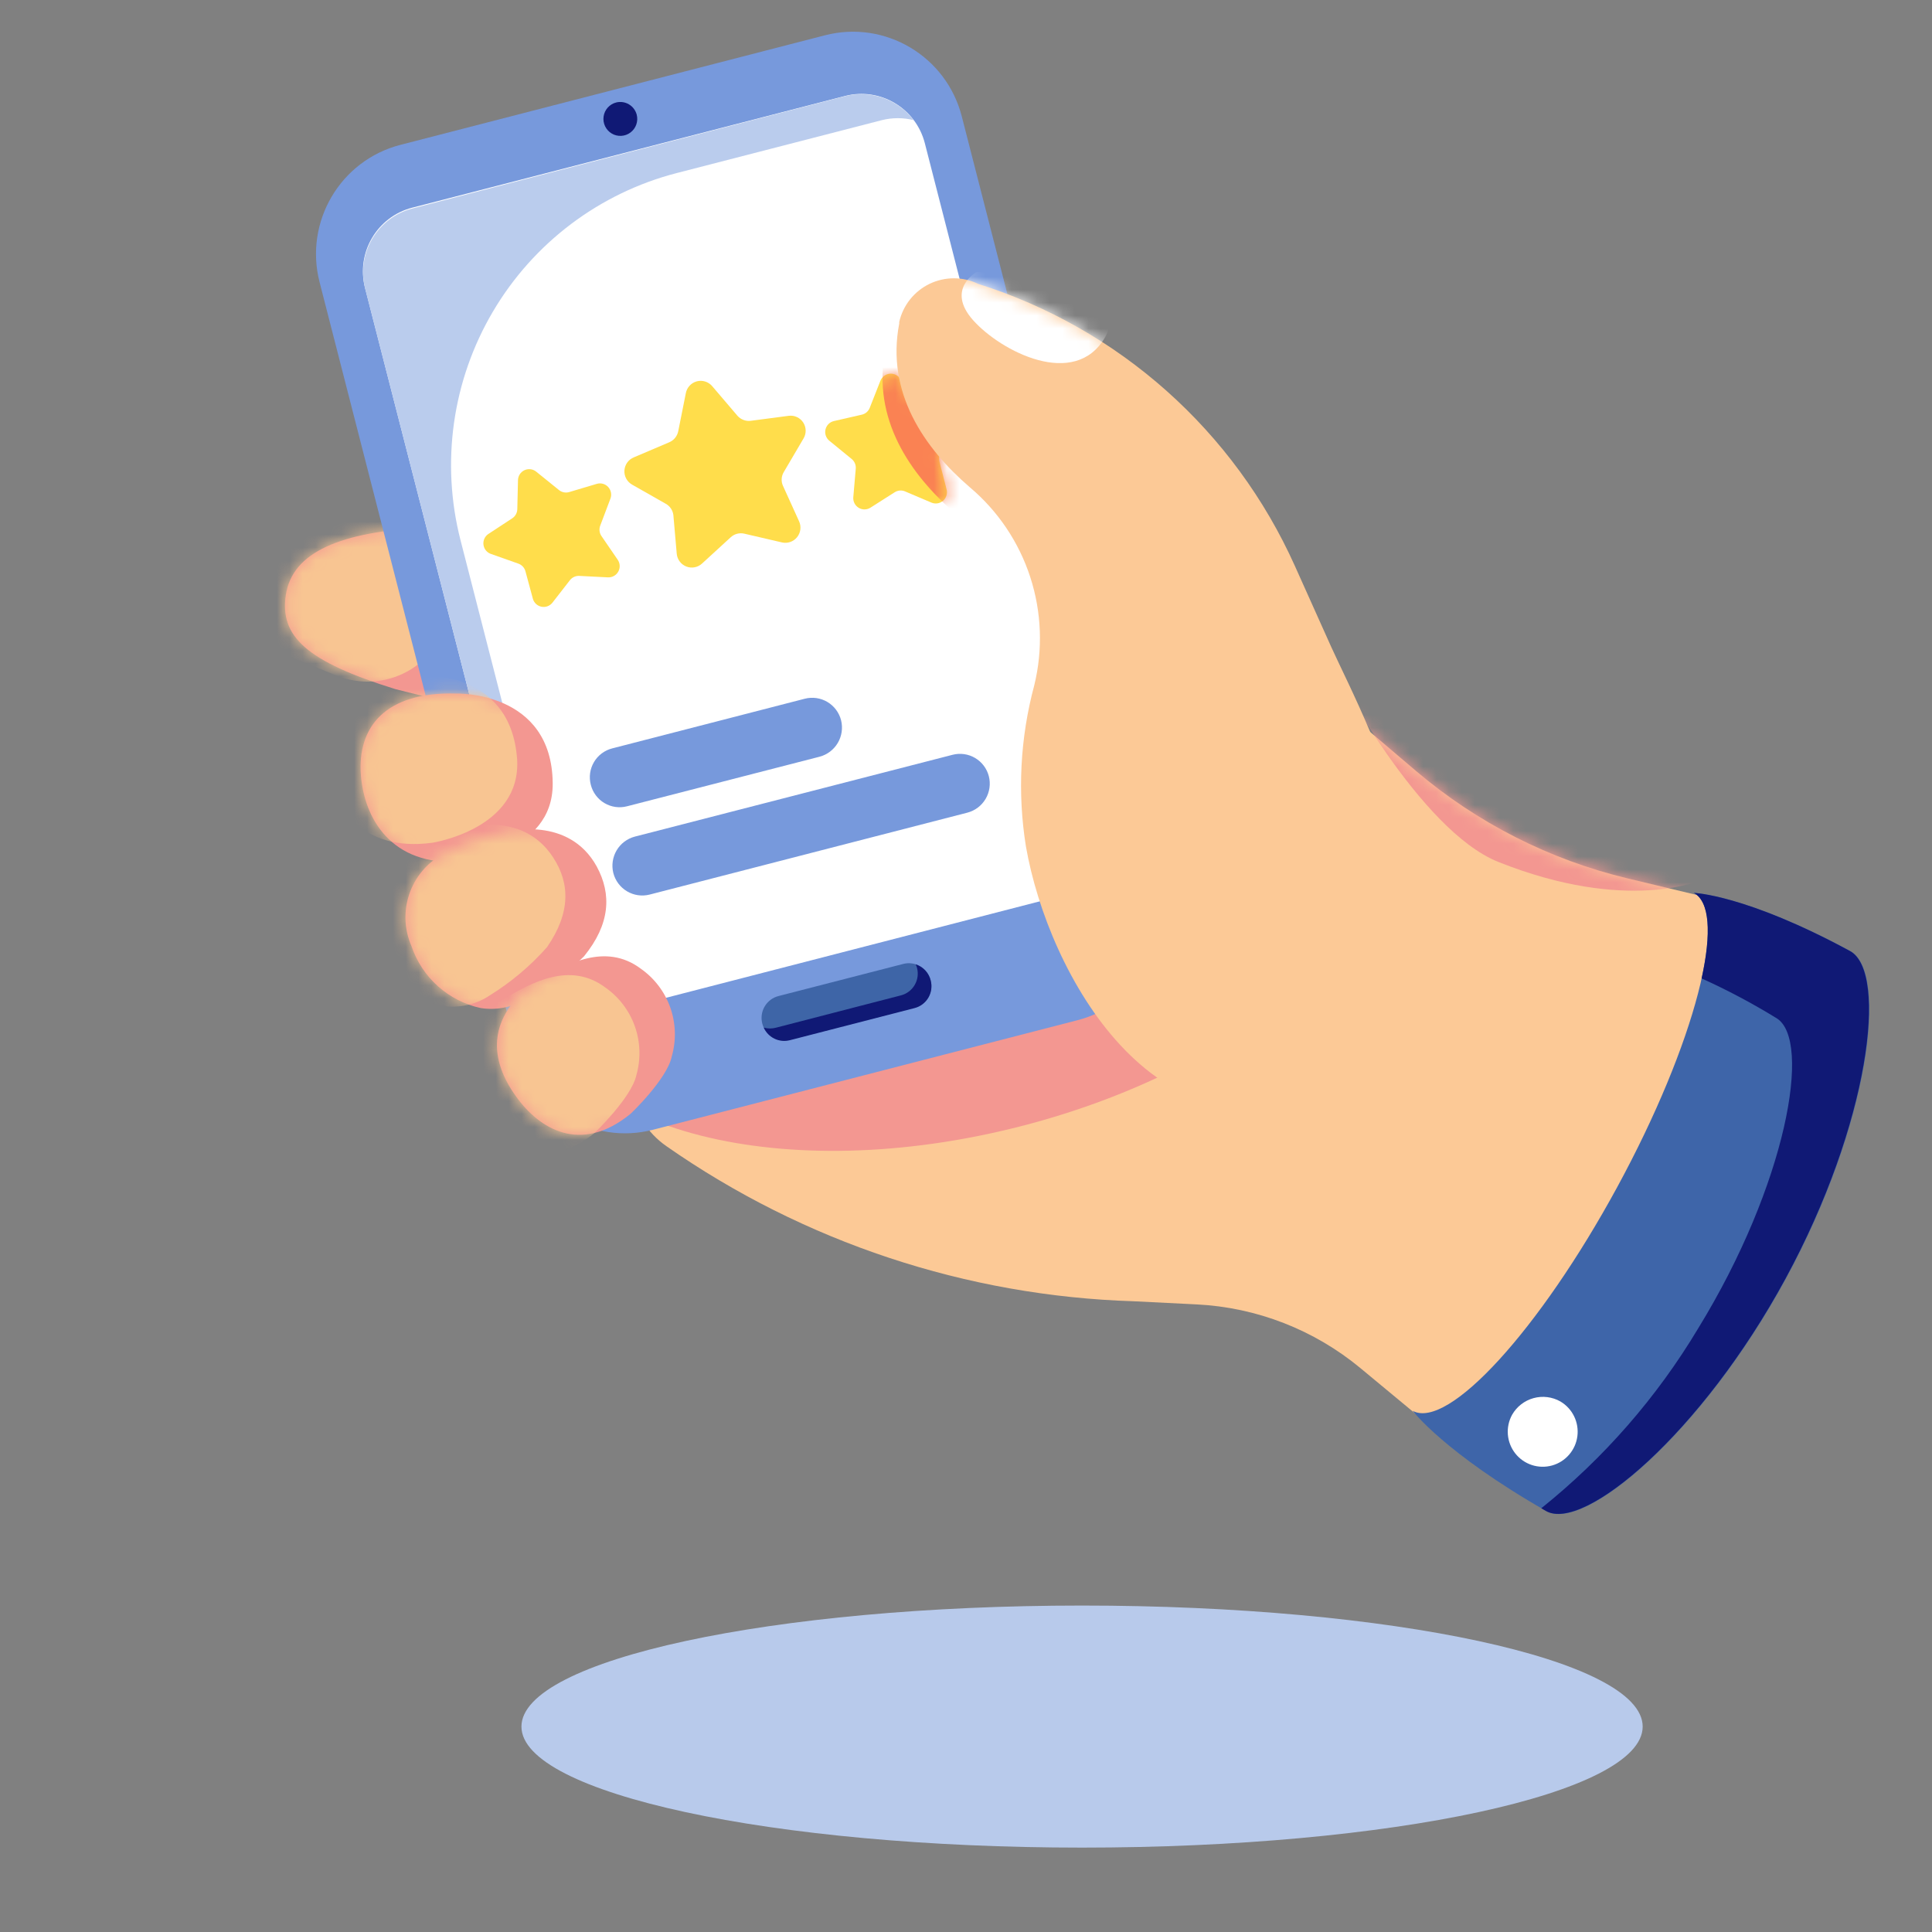 <svg width="150" height="150" viewBox="0 0 150 150" fill="none" xmlns="http://www.w3.org/2000/svg">
<rect x="0" y="0" width="150" height="150" fill="#808080" stroke="none"/>
<path d="M84.011 143.448C108.05 143.448 127.537 139.241 127.537 134.052C127.537 128.862 108.05 124.655 84.011 124.655C59.972 124.655 40.485 128.862 40.485 134.052C40.485 139.241 59.972 143.448 84.011 143.448Z" fill="#B8CAEB"/>
<path d="M134.583 97.444C137.975 91.45 139.801 83.581 137.636 73.434C137.459 72.624 137.056 71.881 136.474 71.292C135.892 70.703 135.154 70.293 134.348 70.11L126.371 68.199C120.319 66.749 114.69 63.892 109.941 59.859L93.623 45.978C90.111 42.985 85.654 41.337 81.045 41.328L50.384 79.393C49.81 80.098 49.388 80.915 49.144 81.792C48.901 82.669 48.84 83.588 48.968 84.489C49.095 85.391 49.408 86.256 49.885 87.031C50.362 87.805 50.994 88.472 51.741 88.99C62.417 96.441 75.021 100.624 88.021 101.03L92.909 101.274C97.577 101.507 102.044 103.248 105.644 106.238L112.811 112.179C113.45 112.722 114.231 113.068 115.061 113.177C115.891 113.285 116.735 113.151 117.491 112.79C121.631 110.818 129.72 106.098 134.583 97.513V97.444Z" fill="#FCC996"/>
<mask id="mask0_158_186" style="mask-type:luminance" maskUnits="userSpaceOnUse" x="48" y="41" width="91" height="73">
<path d="M134.583 97.444C137.975 91.45 139.801 83.581 137.636 73.434C137.459 72.624 137.056 71.881 136.474 71.292C135.892 70.703 135.154 70.293 134.348 70.11L126.371 68.199C120.319 66.749 114.69 63.892 109.941 59.859L93.623 45.978C90.111 42.985 85.654 41.337 81.045 41.328L50.384 79.393C49.81 80.098 49.388 80.915 49.144 81.792C48.901 82.669 48.84 83.588 48.968 84.489C49.095 85.391 49.408 86.256 49.885 87.031C50.362 87.805 50.994 88.472 51.741 88.99C62.417 96.441 75.021 100.624 88.021 101.03L92.909 101.274C97.577 101.507 102.044 103.248 105.644 106.238L112.811 112.179C113.45 112.722 114.231 113.068 115.061 113.177C115.891 113.285 116.735 113.151 117.491 112.79C121.631 110.818 129.72 106.098 134.583 97.513V97.444Z" fill="white"/>
</mask>
<g mask="url(#mask0_158_186)">
<path d="M79.239 87.445C97.581 82.742 110.385 70.827 107.838 60.832C105.29 50.837 88.356 46.548 70.014 51.251C51.672 55.954 38.867 67.869 41.415 77.864C43.962 87.859 60.896 92.148 79.239 87.445Z" fill="#F39791"/>
<path d="M103.713 52.094C103.713 52.094 110.176 64.474 116.343 66.926C126.415 70.939 132.121 68.304 132.121 68.304L103.713 52.094Z" fill="#F39791"/>
</g>
<path d="M131.512 69.325C134.261 70.825 131.599 81.05 125.571 92.148C119.543 103.245 112.428 111.036 109.68 109.536C109.68 109.536 112.159 112.808 120.048 117.318C122.988 119.002 132.121 111.298 138.645 99.293C145.168 87.288 146.638 75.458 143.655 73.844C135.531 69.447 131.512 69.325 131.512 69.325Z" fill="#3E65A9"/>
<path d="M131.512 69.325C132.747 70.005 132.886 72.457 132.112 75.964C134.115 76.869 136.058 77.901 137.931 79.052C140.706 80.745 138.697 91.982 131.843 103.141C128.644 108.484 124.52 113.211 119.665 117.1L120.022 117.309C122.962 118.993 132.095 111.289 138.618 99.285C145.142 87.28 146.612 75.449 143.629 73.835C135.531 69.447 131.512 69.325 131.512 69.325Z" fill="#101975"/>
<path d="M121.153 108.812C121.612 109.083 121.981 109.484 122.215 109.965C122.449 110.446 122.536 110.985 122.466 111.515C122.396 112.045 122.172 112.542 121.821 112.946C121.471 113.349 121.01 113.639 120.496 113.781C119.982 113.923 119.438 113.91 118.931 113.744C118.424 113.578 117.978 113.265 117.647 112.846C117.316 112.427 117.116 111.919 117.071 111.386C117.026 110.853 117.139 110.319 117.395 109.85C117.756 109.213 118.355 108.745 119.06 108.551C119.764 108.356 120.517 108.45 121.153 108.812Z" fill="white"/>
<path d="M22.193 46.178C22.715 42.855 26.412 41.293 33.101 40.944L43.182 41.005C42.312 44.713 41.26 51.352 42.982 56.578L30.709 53.507C23.802 51.361 21.697 49.415 22.193 46.178Z" fill="#F39791"/>
<mask id="mask1_158_186" style="mask-type:luminance" maskUnits="userSpaceOnUse" x="22" y="40" width="22" height="17">
<path d="M22.193 46.178C22.715 42.855 26.412 41.293 33.101 40.944L43.182 41.005C42.312 44.713 41.26 51.352 42.982 56.578L30.709 53.507C23.802 51.361 21.697 49.415 22.193 46.178Z" fill="white"/>
</mask>
<g mask="url(#mask1_158_186)">
<path d="M15.461 42.689C16.435 39.469 20.314 38.44 26.977 39.051L37.737 39.356C37.023 41.162 35.388 44.879 34.849 47.67C34.674 48.606 34.295 49.491 33.738 50.262C33.181 51.033 32.461 51.67 31.629 52.128C30.797 52.586 29.874 52.853 28.927 52.911C27.98 52.968 27.032 52.814 26.151 52.46L22.88 51.134C16.331 48.037 14.513 45.812 15.461 42.689Z" fill="#F8C592"/>
</g>
<path d="M64.049 2.74L31.086 11.247C26.42 12.452 23.611 17.222 24.811 21.903L40.08 81.419C41.28 86.1 46.036 88.917 50.703 87.713L83.665 79.206C88.331 78.001 91.141 73.231 89.94 68.55L74.672 9.034C73.471 4.354 68.715 1.536 64.049 2.74Z" fill="#7799DC"/>
<path d="M65.609 7.452L31.998 16.126C29.277 16.829 27.638 19.611 28.338 22.341L41.786 74.76C42.486 77.49 45.26 79.133 47.982 78.431L81.593 69.756C84.314 69.054 85.953 66.272 85.253 63.542L71.805 11.123C71.105 8.393 68.331 6.749 65.609 7.452Z" fill="white"/>
<path d="M44.661 76.627L35.754 41.938C34.214 35.926 35.117 29.546 38.265 24.201C41.413 18.857 46.548 14.984 52.541 13.436L68.476 9.326C69.282 9.126 70.124 9.126 70.929 9.326C70.322 8.527 69.493 7.924 68.546 7.594C67.6 7.263 66.577 7.22 65.606 7.468L31.996 16.192C30.704 16.532 29.596 17.367 28.911 18.517C28.227 19.667 28.019 21.041 28.334 22.343L41.782 74.751C42.012 75.651 42.483 76.47 43.143 77.12C43.804 77.771 44.63 78.228 45.53 78.442C45.124 77.9 44.829 77.283 44.661 76.627Z" fill="#BACCED"/>
<path d="M49.436 8.908C49.5 9.16 49.488 9.426 49.401 9.671C49.315 9.917 49.158 10.131 48.95 10.287C48.742 10.443 48.493 10.534 48.234 10.548C47.974 10.562 47.717 10.499 47.494 10.366C47.27 10.233 47.091 10.037 46.979 9.802C46.867 9.568 46.826 9.305 46.863 9.047C46.899 8.789 47.011 8.548 47.184 8.354C47.358 8.16 47.584 8.022 47.836 7.957C48.173 7.872 48.531 7.924 48.831 8.102C49.13 8.28 49.348 8.57 49.436 8.908Z" fill="#101975"/>
<path d="M61.309 80.728C60.86 80.843 60.384 80.775 59.985 80.539C59.586 80.303 59.297 79.917 59.182 79.467C59.067 79.017 59.134 78.539 59.37 78.139C59.606 77.739 59.99 77.45 60.439 77.334L70.129 74.839C70.351 74.781 70.582 74.769 70.809 74.801C71.036 74.833 71.255 74.91 71.452 75.027C71.65 75.144 71.822 75.299 71.96 75.483C72.098 75.667 72.198 75.876 72.255 76.099C72.312 76.322 72.325 76.554 72.293 76.782C72.261 77.01 72.184 77.229 72.067 77.427C71.951 77.625 71.796 77.798 71.613 77.936C71.429 78.075 71.221 78.175 70.999 78.232L61.309 80.728Z" fill="#3E65A7"/>
<path d="M71.095 74.874C71.138 74.963 71.173 75.056 71.199 75.153C71.256 75.375 71.27 75.606 71.238 75.834C71.206 76.061 71.13 76.28 71.013 76.478C70.897 76.676 70.743 76.849 70.56 76.986C70.377 77.124 70.168 77.225 69.946 77.281L60.265 79.785C59.949 79.873 59.616 79.873 59.3 79.785C59.467 80.161 59.762 80.465 60.131 80.643C60.5 80.822 60.921 80.864 61.318 80.763L71.008 78.267C71.23 78.21 71.44 78.11 71.623 77.971C71.807 77.833 71.962 77.659 72.078 77.461C72.195 77.262 72.271 77.042 72.302 76.814C72.333 76.585 72.319 76.353 72.26 76.13C72.19 75.838 72.046 75.568 71.842 75.348C71.638 75.128 71.38 74.965 71.095 74.874Z" fill="#101975"/>
<path d="M63.631 58.751L48.688 62.598C48.394 62.675 48.087 62.694 47.786 62.652C47.485 62.61 47.195 62.508 46.933 62.353C46.671 62.199 46.442 61.993 46.26 61.749C46.077 61.505 45.945 61.227 45.87 60.932C45.793 60.637 45.775 60.329 45.816 60.027C45.858 59.725 45.959 59.434 46.114 59.172C46.268 58.909 46.473 58.679 46.716 58.496C46.959 58.313 47.236 58.18 47.531 58.105L62.483 54.249C62.778 54.173 63.085 54.156 63.386 54.199C63.687 54.242 63.977 54.344 64.239 54.5C64.501 54.656 64.729 54.861 64.912 55.106C65.094 55.35 65.226 55.628 65.302 55.924C65.45 56.521 65.358 57.152 65.045 57.681C64.732 58.21 64.225 58.594 63.631 58.751Z" fill="#7799DC"/>
<path d="M75.104 63.095L50.436 69.455C49.841 69.606 49.211 69.515 48.682 69.201C48.154 68.887 47.772 68.376 47.618 67.78C47.47 67.184 47.562 66.552 47.874 66.023C48.187 65.494 48.695 65.11 49.288 64.954L73.956 58.602C74.55 58.448 75.181 58.538 75.709 58.85C76.238 59.163 76.621 59.673 76.774 60.269C76.925 60.865 76.834 61.498 76.521 62.028C76.208 62.557 75.699 62.941 75.104 63.095Z" fill="#7799DC"/>
<path d="M55.299 29.986L57.256 32.281C57.382 32.423 57.54 32.533 57.717 32.601C57.894 32.67 58.085 32.694 58.273 32.673L61.257 32.281C61.471 32.257 61.688 32.293 61.882 32.385C62.077 32.477 62.243 32.621 62.361 32.802C62.479 32.983 62.545 33.193 62.551 33.409C62.557 33.625 62.504 33.838 62.396 34.025L60.857 36.643C60.757 36.805 60.7 36.99 60.689 37.18C60.678 37.371 60.715 37.561 60.796 37.733L62.04 40.473C62.132 40.673 62.166 40.895 62.138 41.113C62.111 41.332 62.022 41.538 61.884 41.709C61.745 41.88 61.562 42.008 61.354 42.08C61.146 42.151 60.923 42.163 60.709 42.113L57.778 41.432C57.592 41.391 57.399 41.395 57.216 41.445C57.032 41.495 56.864 41.59 56.725 41.72L54.507 43.753C54.345 43.903 54.145 44.004 53.929 44.044C53.713 44.085 53.49 44.065 53.285 43.984C53.081 43.904 52.902 43.769 52.771 43.592C52.639 43.415 52.56 43.205 52.541 42.986L52.28 39.984C52.257 39.803 52.191 39.629 52.088 39.477C51.986 39.326 51.849 39.2 51.689 39.112L49.079 37.629C48.886 37.52 48.727 37.36 48.621 37.165C48.515 36.97 48.466 36.749 48.479 36.527C48.493 36.306 48.569 36.093 48.698 35.912C48.827 35.732 49.005 35.592 49.21 35.509L51.976 34.331C52.153 34.253 52.308 34.132 52.428 33.98C52.547 33.828 52.628 33.649 52.663 33.458L53.246 30.536C53.285 30.316 53.387 30.112 53.538 29.948C53.689 29.783 53.883 29.665 54.098 29.608C54.314 29.55 54.541 29.555 54.753 29.622C54.966 29.689 55.155 29.815 55.299 29.986Z" fill="#FFDD4B"/>
<path d="M41.66 36.643L43.399 38.047C43.509 38.136 43.638 38.196 43.776 38.224C43.913 38.251 44.056 38.244 44.191 38.205L46.33 37.568C46.486 37.52 46.653 37.518 46.81 37.561C46.967 37.604 47.109 37.691 47.22 37.811C47.33 37.931 47.405 38.08 47.435 38.24C47.466 38.401 47.451 38.567 47.392 38.719L46.6 40.813C46.55 40.945 46.533 41.087 46.55 41.226C46.566 41.366 46.616 41.5 46.696 41.616L47.957 43.457C48.05 43.59 48.103 43.748 48.112 43.91C48.12 44.073 48.083 44.235 48.004 44.378C47.925 44.52 47.808 44.638 47.666 44.717C47.524 44.797 47.363 44.834 47.2 44.826L44.974 44.713C44.833 44.706 44.694 44.734 44.566 44.793C44.439 44.852 44.328 44.942 44.243 45.053L42.886 46.798C42.788 46.921 42.658 47.014 42.511 47.069C42.364 47.123 42.205 47.137 42.051 47.108C41.896 47.08 41.753 47.01 41.635 46.906C41.517 46.802 41.429 46.669 41.381 46.519L40.798 44.364C40.763 44.227 40.694 44.1 40.599 43.995C40.503 43.89 40.384 43.81 40.25 43.762L38.154 43.02C37.997 42.974 37.856 42.884 37.747 42.761C37.639 42.638 37.567 42.486 37.541 42.324C37.514 42.161 37.534 41.995 37.598 41.843C37.662 41.692 37.767 41.562 37.902 41.468L39.763 40.246C39.882 40.17 39.981 40.065 40.05 39.942C40.12 39.819 40.159 39.681 40.163 39.539L40.216 37.306C40.214 37.138 40.261 36.972 40.351 36.83C40.441 36.688 40.571 36.575 40.723 36.505C40.876 36.435 41.046 36.411 41.212 36.435C41.378 36.459 41.533 36.532 41.66 36.643Z" fill="#FFDD4B"/>
<path d="M68.346 29.584L67.528 31.661C67.477 31.792 67.395 31.91 67.289 32.002C67.183 32.095 67.056 32.16 66.919 32.193L64.745 32.691C64.586 32.727 64.44 32.807 64.325 32.922C64.209 33.038 64.128 33.183 64.091 33.342C64.054 33.501 64.062 33.668 64.114 33.822C64.167 33.977 64.262 34.114 64.388 34.217L66.128 35.639C66.237 35.73 66.322 35.845 66.377 35.976C66.431 36.106 66.453 36.248 66.441 36.39L66.249 38.614C66.237 38.775 66.27 38.937 66.344 39.08C66.418 39.223 66.531 39.343 66.669 39.426C66.806 39.51 66.965 39.553 67.126 39.551C67.287 39.549 67.444 39.503 67.58 39.417L69.459 38.222C69.578 38.145 69.714 38.099 69.855 38.086C69.996 38.074 70.138 38.097 70.268 38.152L72.321 39.024C72.47 39.086 72.633 39.105 72.792 39.079C72.951 39.053 73.1 38.983 73.221 38.877C73.343 38.771 73.433 38.633 73.481 38.479C73.53 38.325 73.534 38.16 73.495 38.004L72.938 35.84C72.902 35.703 72.9 35.559 72.931 35.42C72.963 35.282 73.028 35.154 73.121 35.046L74.582 33.362C74.688 33.239 74.757 33.09 74.782 32.93C74.807 32.77 74.788 32.606 74.725 32.456C74.663 32.307 74.561 32.178 74.429 32.084C74.298 31.989 74.143 31.934 73.982 31.923L71.755 31.783C71.616 31.774 71.48 31.731 71.361 31.658C71.241 31.585 71.141 31.484 71.068 31.364L69.92 29.454C69.838 29.309 69.717 29.19 69.57 29.112C69.423 29.034 69.257 29 69.091 29.014C68.925 29.027 68.767 29.089 68.635 29.19C68.503 29.291 68.403 29.428 68.346 29.584Z" fill="#FFDD4B"/>
<mask id="mask2_158_186" style="mask-type:luminance" maskUnits="userSpaceOnUse" x="64" y="29" width="11" height="11">
<path d="M68.346 29.584L67.528 31.661C67.477 31.792 67.395 31.91 67.289 32.002C67.183 32.095 67.056 32.16 66.919 32.193L64.745 32.691C64.586 32.727 64.44 32.807 64.325 32.922C64.209 33.038 64.128 33.183 64.091 33.342C64.054 33.501 64.062 33.668 64.114 33.822C64.167 33.977 64.262 34.114 64.388 34.217L66.128 35.639C66.237 35.73 66.322 35.845 66.377 35.976C66.431 36.106 66.453 36.248 66.441 36.39L66.249 38.614C66.237 38.775 66.27 38.937 66.344 39.08C66.418 39.223 66.531 39.343 66.669 39.426C66.806 39.51 66.965 39.553 67.126 39.551C67.287 39.549 67.444 39.503 67.58 39.417L69.459 38.222C69.578 38.145 69.714 38.099 69.855 38.086C69.996 38.074 70.138 38.097 70.268 38.152L72.321 39.024C72.47 39.086 72.633 39.105 72.792 39.079C72.951 39.053 73.1 38.983 73.221 38.877C73.343 38.771 73.433 38.633 73.481 38.479C73.53 38.325 73.534 38.16 73.495 38.004L72.938 35.84C72.902 35.703 72.9 35.559 72.931 35.42C72.963 35.282 73.028 35.154 73.121 35.046L74.582 33.362C74.688 33.239 74.757 33.09 74.782 32.93C74.807 32.77 74.788 32.606 74.725 32.456C74.663 32.307 74.561 32.178 74.429 32.084C74.298 31.989 74.143 31.934 73.982 31.923L71.755 31.783C71.616 31.774 71.48 31.731 71.361 31.658C71.241 31.585 71.141 31.484 71.068 31.364L69.92 29.454C69.838 29.309 69.717 29.19 69.57 29.112C69.423 29.034 69.257 29 69.091 29.014C68.925 29.027 68.767 29.089 68.635 29.19C68.503 29.291 68.403 29.428 68.346 29.584Z" fill="white"/>
</mask>
<g mask="url(#mask2_158_186)">
<path d="M74.878 24.106C80.278 25.811 85.258 28.643 89.49 32.416C93.722 36.188 97.111 40.816 99.433 45.995L102.269 52.286C104.626 57.52 117.003 80.204 101.79 86.878C88.743 92.628 80.314 77.761 78.583 67.789C77.917 63.619 78.142 59.354 79.244 55.278C79.922 52.501 79.81 49.588 78.922 46.871C78.033 44.154 76.403 41.741 74.217 39.906C70.642 36.835 67.693 32.525 68.728 27.185V27.063C68.873 26.422 69.161 25.821 69.57 25.306C69.979 24.792 70.498 24.377 71.09 24.092C71.681 23.808 72.329 23.661 72.985 23.664C73.641 23.666 74.288 23.817 74.878 24.106Z" fill="#FA8253"/>
</g>
<path d="M42.912 60.827C42.86 53.603 35.406 53.847 35.406 53.847C29.9 53.69 27.725 56.465 28.021 60.208C28.282 63.453 30.3 67.283 35.849 66.899C35.884 66.873 42.947 66.306 42.912 60.827Z" fill="#F39791"/>
<mask id="mask3_158_186" style="mask-type:luminance" maskUnits="userSpaceOnUse" x="27" y="53" width="16" height="14">
<path d="M42.912 60.827C42.86 53.603 35.406 53.847 35.406 53.847C29.9 53.69 27.725 56.465 28.021 60.208C28.282 63.453 30.3 67.283 35.849 66.899C35.884 66.873 42.947 66.306 42.912 60.827Z" fill="white"/>
</mask>
<g mask="url(#mask3_158_186)">
<path d="M40.147 58.916C39.616 51.719 32.188 52.425 32.188 52.425C26.682 52.643 24.707 55.575 25.229 59.265C25.725 62.493 27.986 66.175 33.553 65.433C33.553 65.433 40.512 64.378 40.147 58.916Z" fill="#F8C592"/>
</g>
<path d="M45.339 74.254C47.383 71.741 47.496 69.429 46.33 67.274C44.139 63.296 39.372 64.578 39.372 64.578C37.501 64.942 35.699 65.599 34.031 66.524C32.92 67.242 32.1 68.333 31.717 69.603C31.335 70.872 31.415 72.236 31.944 73.451C32.349 74.653 33.058 75.728 34.002 76.572C34.946 77.416 36.092 78 37.328 78.267C38.49 78.448 39.679 78.23 40.703 77.648C42.403 76.746 43.965 75.603 45.339 74.254Z" fill="#F39791"/>
<mask id="mask4_158_186" style="mask-type:luminance" maskUnits="userSpaceOnUse" x="31" y="64" width="17" height="15">
<path d="M45.339 74.254C47.383 71.741 47.496 69.429 46.33 67.274C44.139 63.296 39.372 64.578 39.372 64.578C37.501 64.942 35.699 65.599 34.031 66.524C32.92 67.242 32.1 68.333 31.717 69.603C31.335 70.872 31.415 72.236 31.944 73.451C32.349 74.653 33.058 75.728 34.002 76.572C34.946 77.416 36.092 78 37.328 78.267C38.49 78.448 39.679 78.23 40.703 77.648C42.403 76.746 43.965 75.603 45.339 74.254Z" fill="white"/>
</mask>
<g mask="url(#mask4_158_186)">
<path d="M42.469 73.538C44.313 70.877 44.26 68.565 42.938 66.559C40.459 62.755 35.815 64.378 35.815 64.378C33.963 64.876 32.201 65.665 30.596 66.716C29.536 67.512 28.795 68.662 28.506 69.957C28.217 71.253 28.4 72.61 29.021 73.783C29.517 74.944 30.305 75.957 31.309 76.722C32.312 77.486 33.496 77.977 34.745 78.145C35.91 78.232 37.071 77.925 38.041 77.272C39.69 76.249 41.181 74.992 42.469 73.538Z" fill="#F8C592"/>
</g>
<path d="M52.158 82.01C52.513 80.768 52.472 79.445 52.042 78.227C51.611 77.009 50.813 75.955 49.758 75.214C46.974 73.12 43.904 74.926 42.051 75.981C42.051 75.981 35.832 79.21 40.05 85.107C41.86 87.655 45.069 89.627 48.922 86.503C48.922 86.529 51.819 83.755 52.158 82.01Z" fill="#F39791"/>
<mask id="mask5_158_186" style="mask-type:luminance" maskUnits="userSpaceOnUse" x="38" y="74" width="15" height="15">
<path d="M52.158 82.01C52.513 80.768 52.472 79.445 52.042 78.227C51.611 77.009 50.813 75.955 49.758 75.214C46.974 73.12 43.904 74.926 42.051 75.981C42.051 75.981 35.832 79.21 40.05 85.107C41.86 87.655 45.069 89.627 48.922 86.503C48.922 86.529 51.819 83.755 52.158 82.01Z" fill="white"/>
</mask>
<g mask="url(#mask5_158_186)">
<path d="M49.409 83.467C49.763 82.224 49.721 80.9 49.289 79.682C48.857 78.464 48.057 77.411 47 76.671C44.217 74.586 41.155 76.383 39.302 77.447C39.302 77.447 33.083 80.675 37.293 86.573C39.111 89.112 42.312 91.084 46.165 87.96C46.165 87.96 49.035 85.221 49.409 83.467Z" fill="#F8C592"/>
</g>
<path d="M75.939 22.038C81.345 23.741 86.331 26.571 90.569 30.344C94.807 34.117 98.201 38.746 100.529 43.928L103.356 50.227C105.713 55.462 118.091 78.145 102.878 84.82C89.769 90.56 81.393 75.694 79.653 65.722C78.983 61.555 79.203 57.294 80.297 53.219C80.979 50.444 80.873 47.532 79.991 44.813C79.109 42.095 77.485 39.679 75.304 37.838C71.729 34.767 68.781 30.466 69.816 25.118V24.996C69.962 24.357 70.249 23.76 70.656 23.248C71.063 22.737 71.58 22.323 72.168 22.039C72.756 21.755 73.401 21.608 74.053 21.607C74.706 21.607 75.351 21.754 75.939 22.038Z" fill="#FCC996"/>
<mask id="mask6_158_186" style="mask-type:luminance" maskUnits="userSpaceOnUse" x="69" y="21" width="42" height="66">
<path d="M75.939 22.038C81.345 23.741 86.331 26.571 90.569 30.344C94.807 34.117 98.201 38.746 100.529 43.928L103.356 50.227C105.713 55.462 118.091 78.145 102.878 84.82C89.769 90.56 81.393 75.694 79.653 65.722C78.983 61.555 79.203 57.294 80.297 53.219C80.979 50.444 80.873 47.532 79.991 44.813C79.109 42.095 77.485 39.679 75.304 37.838C71.729 34.767 68.781 30.466 69.816 25.118V24.996C69.962 24.357 70.249 23.76 70.656 23.248C71.063 22.737 71.58 22.323 72.168 22.039C72.756 21.755 73.401 21.608 74.053 21.607C74.706 21.607 75.351 21.754 75.939 22.038Z" fill="white"/>
</mask>
<g mask="url(#mask6_158_186)">
<path d="M75.835 21.113C75.835 21.113 73.399 22.439 75.548 24.856C77.696 27.273 83.463 30.265 85.812 26.165C88.16 22.064 75.835 21.113 75.835 21.113Z" fill="white"/>
</g>
</svg>
